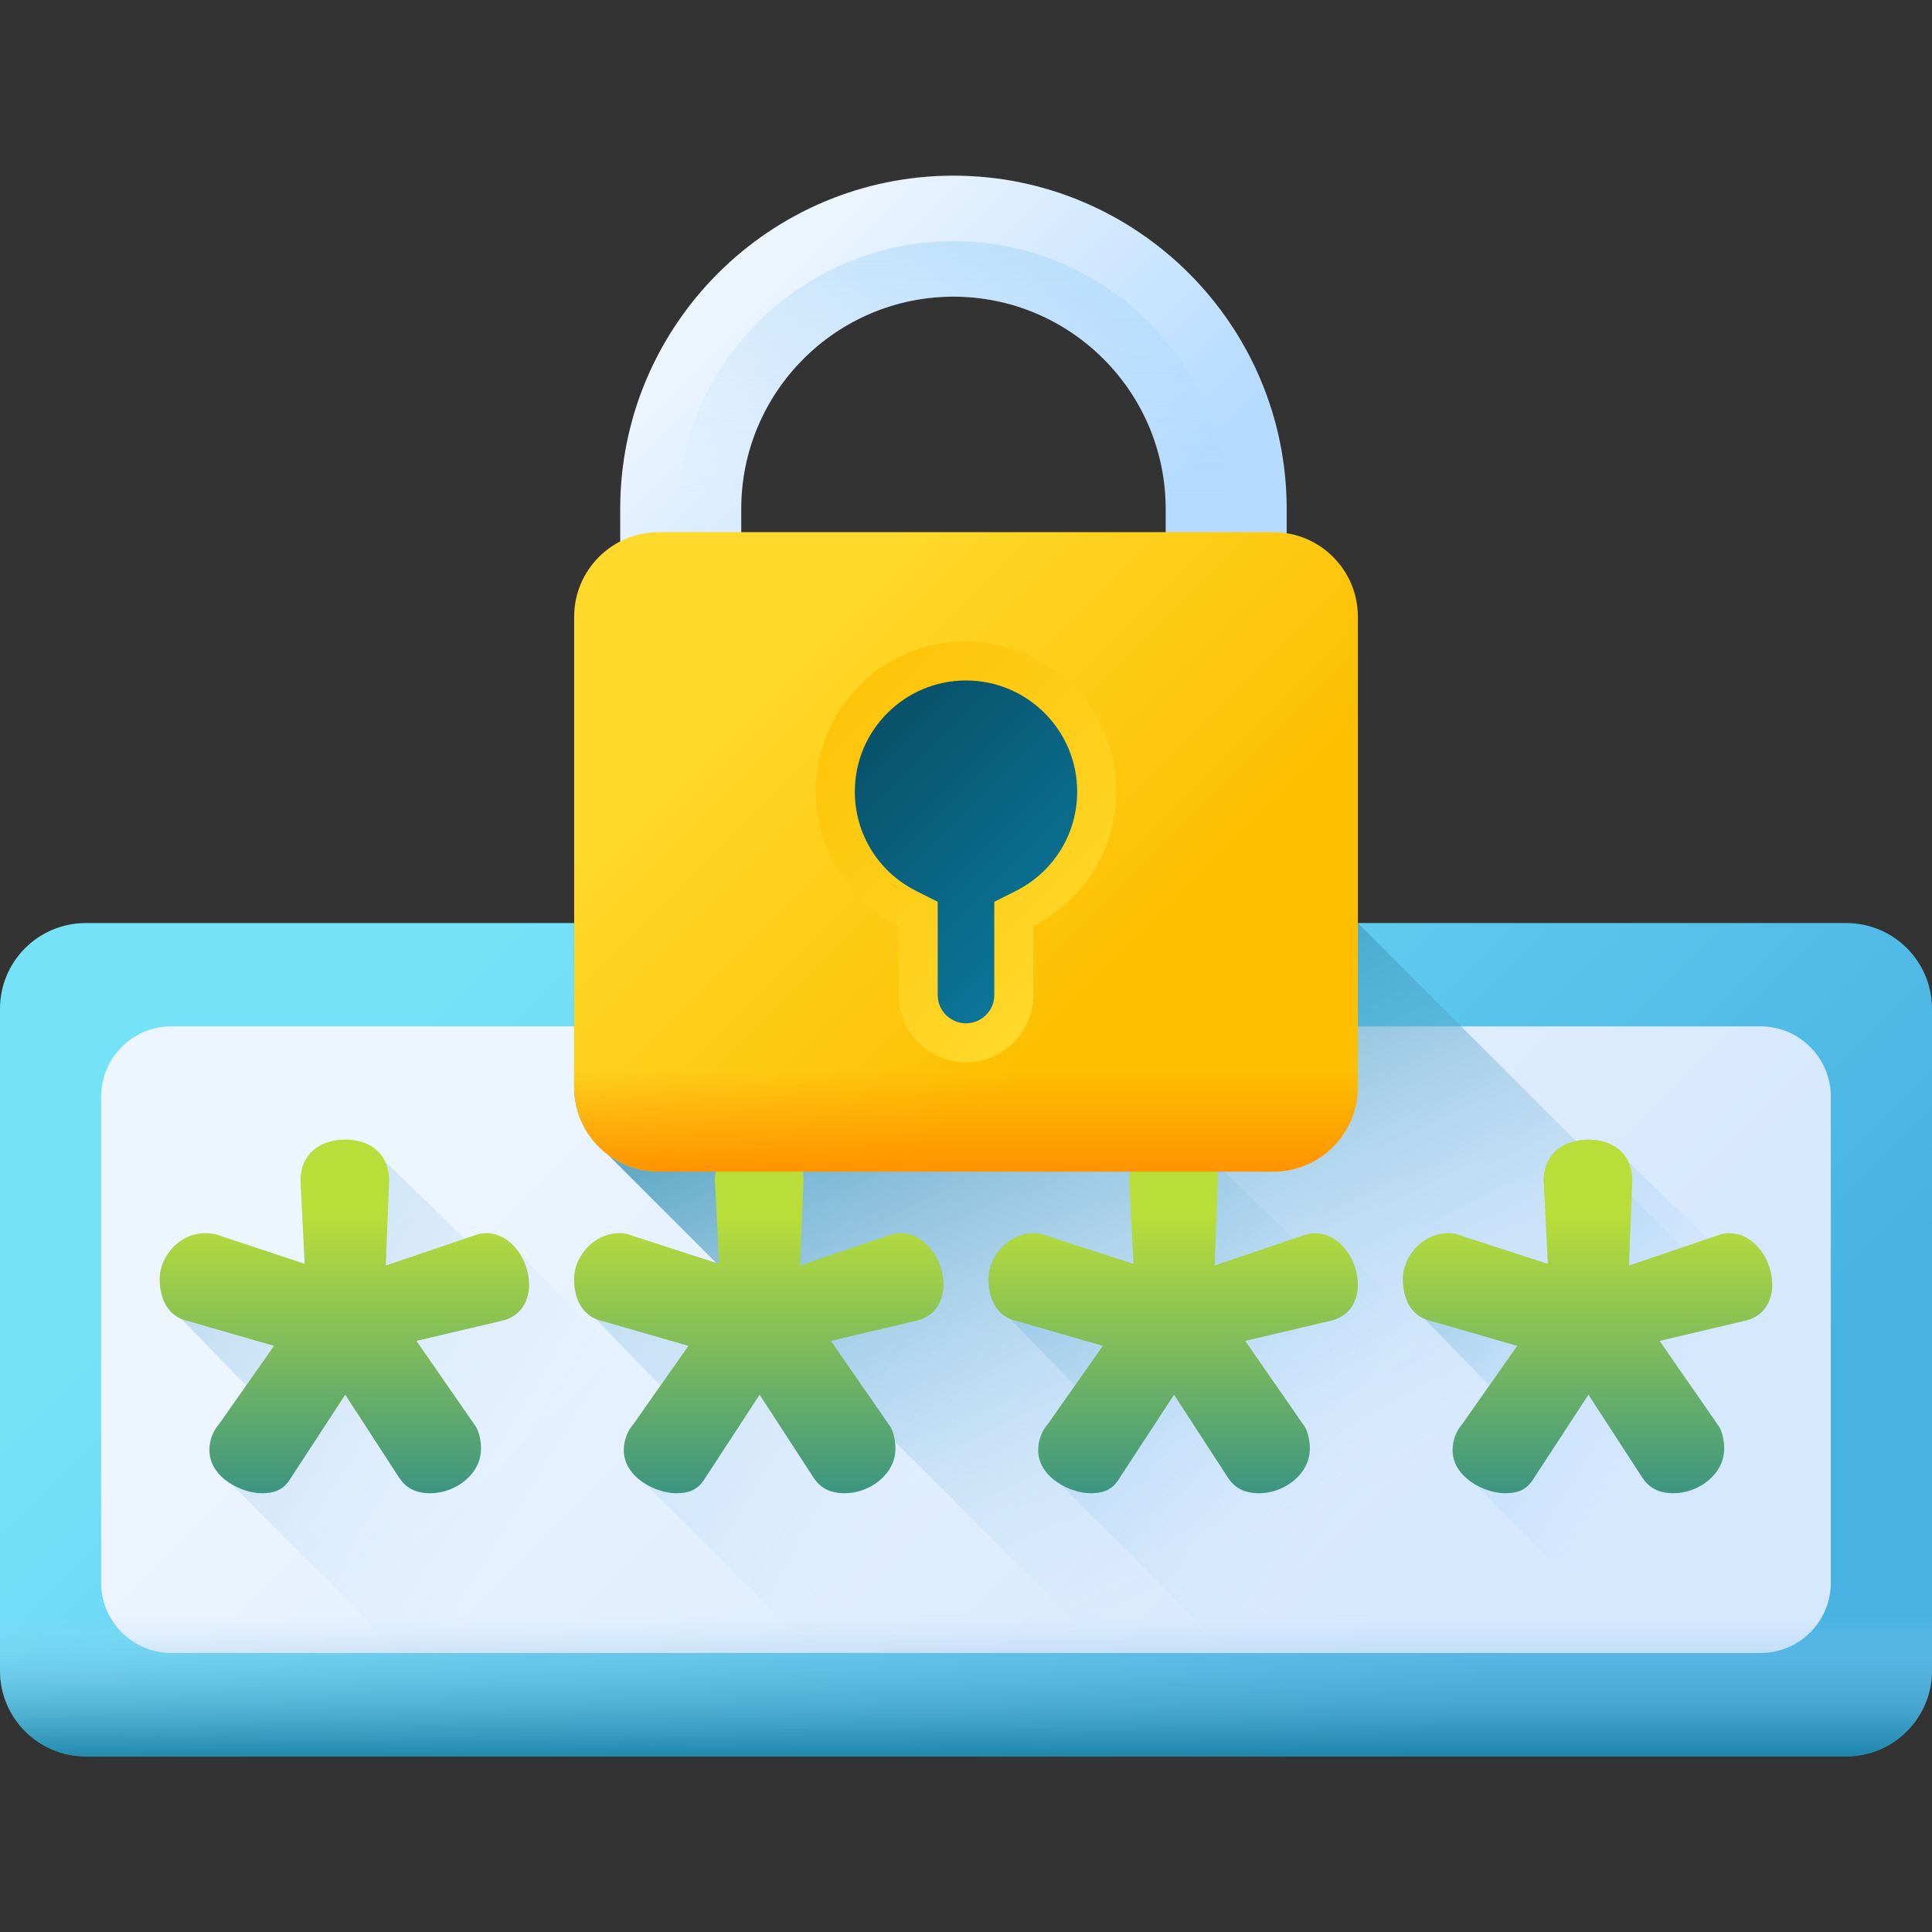 <svg xmlns="http://www.w3.org/2000/svg" width="60" height="60" viewBox="0 0 60 60" fill="none"><rect x="0" y="0" width="60" height="60" fill="#333333" stroke="none"/><g clip-path="url(#clip0_503_5870)"><path d="M57.337 54.545H2.663C1.192 54.545 0 53.352 0 51.881V31.329C0 29.858 1.192 28.666 2.663 28.666H57.337C58.808 28.666 60 29.858 60 31.329V51.881C60 53.352 58.808 54.545 57.337 54.545Z" fill="url(#paint0_linear_503_5870)"></path><path d="M54.673 51.336H5.327C4.12 51.336 3.141 50.358 3.141 49.151V34.06C3.141 32.853 4.12 31.875 5.327 31.875H54.673C55.88 31.875 56.858 32.853 56.858 34.06V49.151C56.859 50.358 55.88 51.336 54.673 51.336Z" fill="url(#paint1_linear_503_5870)"></path><path d="M18.882 35.86L37.567 54.545H57.337C58.808 54.545 60 53.352 60 51.881V46.497L42.17 28.666H17.83V33.758C17.83 34.617 18.244 35.381 18.882 35.86Z" fill="url(#paint2_linear_503_5870)"></path><path d="M28.53 51.337H12.428L7.173 46.081C6.802 45.854 6.504 45.498 6.504 45.037C6.504 44.703 6.632 44.42 6.812 44.214L7.645 43.029L5.633 40.961C5.179 40.768 4.961 40.301 4.961 39.714C4.961 39.045 5.553 38.298 6.375 38.298C6.452 38.298 6.582 38.298 6.761 38.376L9.461 39.25L9.332 36.628C9.359 35.778 10.002 35.393 10.721 35.393C11.261 35.393 11.744 35.61 11.962 36.077L14.441 38.467L14.708 38.376C14.836 38.325 14.965 38.298 15.093 38.298C15.556 38.298 15.933 38.586 16.166 38.972L20.393 43.2L28.53 51.337Z" fill="url(#paint3_linear_503_5870)"></path><path d="M41.4 51.337H25.298L20.042 46.081C19.672 45.854 19.374 45.498 19.374 45.036C19.374 44.702 19.502 44.42 19.681 44.214L20.393 43.2L20.514 43.029L18.502 40.961C18.049 40.768 17.831 40.301 17.831 39.714C17.831 39.045 18.422 38.298 19.245 38.298C19.322 38.298 19.451 38.298 19.631 38.376L22.331 39.25L22.202 36.627C22.229 35.778 22.872 35.393 23.59 35.393C24.131 35.393 24.613 35.609 24.831 36.077L27.311 38.467L27.576 38.375C27.706 38.325 27.835 38.298 27.963 38.298C28.426 38.298 28.802 38.586 29.035 38.972L41.4 51.337Z" fill="url(#paint4_linear_503_5870)"></path><path d="M54.268 51.337H38.167L32.912 46.081C32.541 45.854 32.242 45.498 32.242 45.036C32.242 44.702 32.371 44.42 32.551 44.214L33.263 43.2L33.384 43.029L31.37 40.961C30.918 40.768 30.699 40.301 30.699 39.714C30.699 39.045 31.292 38.298 32.114 38.298C32.192 38.298 32.319 38.298 32.501 38.376L35.201 39.25L35.071 36.627C35.098 35.778 35.74 35.393 36.46 35.393C37.001 35.393 37.482 35.609 37.701 36.077L40.181 38.467L40.446 38.375C40.575 38.325 40.703 38.298 40.832 38.298C41.295 38.298 41.67 38.586 41.905 38.972L46.133 43.2L54.268 51.337Z" fill="url(#paint5_linear_503_5870)"></path><path d="M56.858 41.056V49.15C56.858 50.358 55.88 51.337 54.674 51.337H51.036L45.78 46.081C45.411 45.854 45.112 45.498 45.112 45.036C45.112 44.702 45.241 44.42 45.421 44.214L46.133 43.2L46.254 43.029L44.24 40.961C43.788 40.768 43.569 40.301 43.569 39.714C43.569 39.045 44.162 38.298 44.984 38.298C45.062 38.298 45.189 38.298 45.369 38.376L48.071 39.25L47.941 36.627C47.967 35.778 48.61 35.393 49.33 35.393C49.87 35.393 50.352 35.609 50.571 36.077L53.049 38.467L53.316 38.375C53.445 38.325 53.573 38.298 53.702 38.298C54.165 38.298 54.54 38.586 54.775 38.972L56.858 41.056Z" fill="url(#paint6_linear_503_5870)"></path><path d="M14.733 44.24C14.862 44.394 14.939 44.703 14.939 44.985C14.939 45.808 14.116 46.374 13.37 46.374C13.088 46.374 12.676 46.323 12.393 45.886L10.722 43.314L9.024 45.911C8.793 46.297 8.484 46.374 8.124 46.374C7.507 46.374 6.504 45.886 6.504 45.037C6.504 44.703 6.633 44.42 6.813 44.214L8.51 41.797L5.836 41.025C5.244 40.896 4.961 40.382 4.961 39.713C4.961 39.045 5.553 38.299 6.376 38.299C6.453 38.299 6.681 38.307 6.861 38.385L9.462 39.251L9.333 36.627C9.359 35.779 10.002 35.393 10.722 35.393C11.442 35.393 12.059 35.779 12.085 36.627L11.982 39.302L14.708 38.376C14.836 38.325 14.965 38.299 15.093 38.299C15.891 38.299 16.431 39.148 16.431 39.893C16.431 40.408 16.174 40.896 15.556 41.025L12.933 41.642L14.733 44.24Z" fill="url(#paint7_linear_503_5870)"></path><path d="M27.603 44.24C27.732 44.394 27.809 44.703 27.809 44.985C27.809 45.808 26.986 46.374 26.24 46.374C25.957 46.374 25.546 46.323 25.263 45.886L23.591 43.314L21.894 45.911C21.662 46.297 21.354 46.374 20.994 46.374C20.376 46.374 19.373 45.886 19.373 45.037C19.373 44.703 19.502 44.42 19.682 44.214L21.379 41.797L18.705 41.025C18.113 40.896 17.83 40.382 17.83 39.713C17.83 39.045 18.422 38.299 19.245 38.299C19.322 38.299 19.451 38.299 19.631 38.376L22.331 39.251L22.202 36.627C22.228 35.779 22.871 35.393 23.591 35.393C24.311 35.393 24.928 35.779 24.954 36.627L24.851 39.302L27.577 38.376C27.706 38.325 27.834 38.299 27.963 38.299C28.76 38.299 29.3 39.148 29.3 39.893C29.3 40.408 29.043 40.896 28.426 41.025L25.803 41.642L27.603 44.24Z" fill="url(#paint8_linear_503_5870)"></path><path d="M40.472 44.24C40.601 44.394 40.678 44.703 40.678 44.985C40.678 45.808 39.855 46.374 39.109 46.374C38.827 46.374 38.415 46.323 38.132 45.886L36.461 43.314L34.763 45.911C34.532 46.297 34.223 46.374 33.863 46.374C33.246 46.374 32.243 45.886 32.243 45.037C32.243 44.703 32.371 44.42 32.551 44.214L34.249 41.797L31.574 41.025C30.983 40.896 30.7 40.382 30.7 39.713C30.7 39.045 31.291 38.299 32.114 38.299C32.191 38.299 32.32 38.299 32.5 38.376L35.2 39.251L35.072 36.627C35.097 35.779 35.74 35.393 36.461 35.393C37.181 35.393 37.798 35.779 37.824 36.627L37.721 39.302L40.447 38.376C40.575 38.325 40.704 38.299 40.832 38.299C41.63 38.299 42.17 39.148 42.17 39.893C42.17 40.408 41.913 40.896 41.295 41.025L38.672 41.642L40.472 44.24Z" fill="url(#paint9_linear_503_5870)"></path><path d="M53.342 44.24C53.47 44.394 53.547 44.703 53.547 44.985C53.547 45.808 52.724 46.374 51.979 46.374C51.696 46.374 51.285 46.323 51.002 45.886L49.33 43.314L47.633 45.911C47.401 46.297 47.093 46.374 46.733 46.374C46.115 46.374 45.112 45.886 45.112 45.037C45.112 44.703 45.241 44.42 45.421 44.214L47.118 41.797L44.444 41.025C43.852 40.896 43.569 40.382 43.569 39.713C43.569 39.045 44.161 38.299 44.984 38.299C45.061 38.299 45.19 38.299 45.37 38.376L48.07 39.251L47.941 36.627C47.967 35.779 48.61 35.393 49.33 35.393C50.05 35.393 50.667 35.779 50.693 36.627L50.59 39.302L53.316 38.376C53.445 38.325 53.573 38.299 53.702 38.299C54.499 38.299 55.039 39.148 55.039 39.893C55.039 40.408 54.782 40.896 54.165 41.025L51.541 41.642L53.342 44.24Z" fill="url(#paint10_linear_503_5870)"></path><path d="M39.959 17.393H36.201V15.804C36.201 12.17 33.245 9.213 29.61 9.213C25.976 9.213 23.02 12.17 23.02 15.804V17.393H19.261V15.804C19.261 10.098 23.904 5.455 29.61 5.455C35.317 5.455 39.959 10.098 39.959 15.804V17.393Z" fill="url(#paint11_linear_503_5870)"></path><path d="M29.61 7.49C24.877 7.49 21.025 11.341 21.025 16.075V17.393H23.02V15.804C23.02 12.17 25.976 9.213 29.61 9.213C33.245 9.213 36.201 12.17 36.201 15.804V17.393H38.195V16.075C38.195 11.341 34.344 7.49 29.61 7.49Z" fill="url(#paint12_linear_503_5870)"></path><path d="M39.542 36.385H20.458C19.007 36.385 17.831 35.209 17.831 33.758V19.154C17.831 17.703 19.007 16.527 20.458 16.527H39.543C40.994 16.527 42.17 17.703 42.17 19.154V33.758C42.17 35.209 40.993 36.385 39.542 36.385Z" fill="url(#paint13_linear_503_5870)"></path><path d="M34.665 24.584C34.665 22.008 32.577 19.919 30 19.919C27.423 19.919 25.335 22.008 25.335 24.584C25.335 26.408 26.382 27.987 27.908 28.754V30.901C27.908 32.056 28.845 32.993 30 32.993C31.155 32.993 32.092 32.056 32.092 30.901V28.754C33.618 27.987 34.665 26.408 34.665 24.584Z" fill="url(#paint14_linear_503_5870)"></path><path d="M30 31.78C29.515 31.78 29.121 31.386 29.121 30.901V28.006L28.453 27.67C27.277 27.079 26.547 25.897 26.547 24.584C26.547 22.68 28.096 21.132 30 21.132C31.904 21.132 33.453 22.68 33.453 24.584C33.453 25.897 32.722 27.079 31.547 27.67L30.879 28.006V30.901C30.879 31.386 30.485 31.78 30 31.78Z" fill="url(#paint15_linear_503_5870)"></path><path d="M17.83 29.782V33.758C17.83 35.209 19.007 36.385 20.457 36.385H39.542C40.993 36.385 42.17 35.208 42.17 33.758V29.782H17.83Z" fill="url(#paint16_linear_503_5870)"></path><path d="M0 46.374V51.881C0 53.352 1.192 54.545 2.663 54.545H57.337C58.808 54.545 60 53.352 60 51.881V46.374H0Z" fill="url(#paint17_linear_503_5870)"></path></g><defs><linearGradient id="paint0_linear_503_5870" x1="16.587" y1="28.193" x2="43.434" y2="55.039" gradientUnits="userSpaceOnUse"><stop stop-color="#76E2F8"></stop><stop offset="1" stop-color="#48B2E3"></stop></linearGradient><linearGradient id="paint1_linear_503_5870" x1="18.555" y1="30.16" x2="41.463" y2="53.069" gradientUnits="userSpaceOnUse"><stop stop-color="#EDF5FF"></stop><stop offset="1" stop-color="#D5E8FE"></stop></linearGradient><linearGradient id="paint2_linear_503_5870" x1="41.866" y1="46.63" x2="30.415" y2="22.551" gradientUnits="userSpaceOnUse"><stop stop-color="#B5DBFF" stop-opacity="0"></stop><stop offset="0.173" stop-color="#8FC5E9" stop-opacity="0.173"></stop><stop offset="0.454" stop-color="#56A4C8" stop-opacity="0.454"></stop><stop offset="0.696" stop-color="#2D8DB1" stop-opacity="0.696"></stop><stop offset="0.885" stop-color="#147EA2" stop-opacity="0.885"></stop><stop offset="1" stop-color="#0B799D"></stop></linearGradient><linearGradient id="paint3_linear_503_5870" x1="16.701" y1="46.415" x2="-13.488" y2="27.566" gradientUnits="userSpaceOnUse"><stop stop-color="#B5DBFF" stop-opacity="0"></stop><stop offset="0.173" stop-color="#8FC5E9" stop-opacity="0.173"></stop><stop offset="0.454" stop-color="#56A4C8" stop-opacity="0.454"></stop><stop offset="0.696" stop-color="#2D8DB1" stop-opacity="0.696"></stop><stop offset="0.885" stop-color="#147EA2" stop-opacity="0.885"></stop><stop offset="1" stop-color="#0B799D"></stop></linearGradient><linearGradient id="paint4_linear_503_5870" x1="28.77" y1="45.916" x2="-1.418" y2="27.067" gradientUnits="userSpaceOnUse"><stop stop-color="#B5DBFF" stop-opacity="0"></stop><stop offset="0.173" stop-color="#8FC5E9" stop-opacity="0.173"></stop><stop offset="0.454" stop-color="#56A4C8" stop-opacity="0.454"></stop><stop offset="0.696" stop-color="#2D8DB1" stop-opacity="0.696"></stop><stop offset="0.885" stop-color="#147EA2" stop-opacity="0.885"></stop><stop offset="1" stop-color="#0B799D"></stop></linearGradient><linearGradient id="paint5_linear_503_5870" x1="42.099" y1="46.203" x2="11.911" y2="27.354" gradientUnits="userSpaceOnUse"><stop stop-color="#B5DBFF" stop-opacity="0"></stop><stop offset="0.173" stop-color="#8FC5E9" stop-opacity="0.173"></stop><stop offset="0.454" stop-color="#56A4C8" stop-opacity="0.454"></stop><stop offset="0.696" stop-color="#2D8DB1" stop-opacity="0.696"></stop><stop offset="0.885" stop-color="#147EA2" stop-opacity="0.885"></stop><stop offset="1" stop-color="#0B799D"></stop></linearGradient><linearGradient id="paint6_linear_503_5870" x1="51.981" y1="44.337" x2="32.73" y2="32.318" gradientUnits="userSpaceOnUse"><stop stop-color="#B5DBFF" stop-opacity="0"></stop><stop offset="0.173" stop-color="#8FC5E9" stop-opacity="0.173"></stop><stop offset="0.454" stop-color="#56A4C8" stop-opacity="0.454"></stop><stop offset="0.696" stop-color="#2D8DB1" stop-opacity="0.696"></stop><stop offset="0.885" stop-color="#147EA2" stop-opacity="0.885"></stop><stop offset="1" stop-color="#0B799D"></stop></linearGradient><linearGradient id="paint7_linear_503_5870" x1="10.696" y1="37.804" x2="10.696" y2="49.725" gradientUnits="userSpaceOnUse"><stop stop-color="#B9DD39"></stop><stop offset="1" stop-color="#0B799D"></stop></linearGradient><linearGradient id="paint8_linear_503_5870" x1="23.565" y1="37.804" x2="23.565" y2="49.725" gradientUnits="userSpaceOnUse"><stop stop-color="#B9DD39"></stop><stop offset="1" stop-color="#0B799D"></stop></linearGradient><linearGradient id="paint9_linear_503_5870" x1="36.435" y1="37.804" x2="36.435" y2="49.725" gradientUnits="userSpaceOnUse"><stop stop-color="#B9DD39"></stop><stop offset="1" stop-color="#0B799D"></stop></linearGradient><linearGradient id="paint10_linear_503_5870" x1="49.304" y1="37.804" x2="49.304" y2="49.725" gradientUnits="userSpaceOnUse"><stop stop-color="#B9DD39"></stop><stop offset="1" stop-color="#0B799D"></stop></linearGradient><linearGradient id="paint11_linear_503_5870" x1="23.672" y1="8.521" x2="33.355" y2="18.204" gradientUnits="userSpaceOnUse"><stop stop-color="#EDF5FF"></stop><stop offset="1" stop-color="#B5DBFF"></stop></linearGradient><linearGradient id="paint12_linear_503_5870" x1="29.61" y1="15.486" x2="29.61" y2="-7.732" gradientUnits="userSpaceOnUse"><stop stop-color="#B5DBFF" stop-opacity="0"></stop><stop offset="0.243" stop-color="#93CEF6" stop-opacity="0.243"></stop><stop offset="0.576" stop-color="#6ABFEC" stop-opacity="0.576"></stop><stop offset="0.84" stop-color="#51B5E5" stop-opacity="0.84"></stop><stop offset="1" stop-color="#48B2E3"></stop></linearGradient><linearGradient id="paint13_linear_503_5870" x1="23.566" y1="20.022" x2="34.353" y2="30.809" gradientUnits="userSpaceOnUse"><stop stop-color="#FFDA2D"></stop><stop offset="1" stop-color="#FDBF00"></stop></linearGradient><linearGradient id="paint14_linear_503_5870" x1="34.715" y1="30.638" x2="23.956" y2="19.878" gradientUnits="userSpaceOnUse"><stop stop-color="#FFDA2D"></stop><stop offset="1" stop-color="#FDBF00"></stop></linearGradient><linearGradient id="paint15_linear_503_5870" x1="33.695" y1="29.619" x2="25.263" y2="21.187" gradientUnits="userSpaceOnUse"><stop stop-color="#0B799D"></stop><stop offset="1" stop-color="#07485E"></stop></linearGradient><linearGradient id="paint16_linear_503_5870" x1="30" y1="33.255" x2="30" y2="36.504" gradientUnits="userSpaceOnUse"><stop stop-color="#FF9100" stop-opacity="0"></stop><stop offset="1" stop-color="#FF9100"></stop></linearGradient><linearGradient id="paint17_linear_503_5870" x1="30" y1="50.135" x2="30" y2="55.228" gradientUnits="userSpaceOnUse"><stop stop-color="#B5DBFF" stop-opacity="0"></stop><stop offset="0.173" stop-color="#8FC5E9" stop-opacity="0.173"></stop><stop offset="0.454" stop-color="#56A4C8" stop-opacity="0.454"></stop><stop offset="0.696" stop-color="#2D8DB1" stop-opacity="0.696"></stop><stop offset="0.885" stop-color="#147EA2" stop-opacity="0.885"></stop><stop offset="1" stop-color="#0B799D"></stop></linearGradient><clipPath id="clip0_503_5870"><rect width="60" height="60" fill="white"></rect></clipPath></defs></svg>